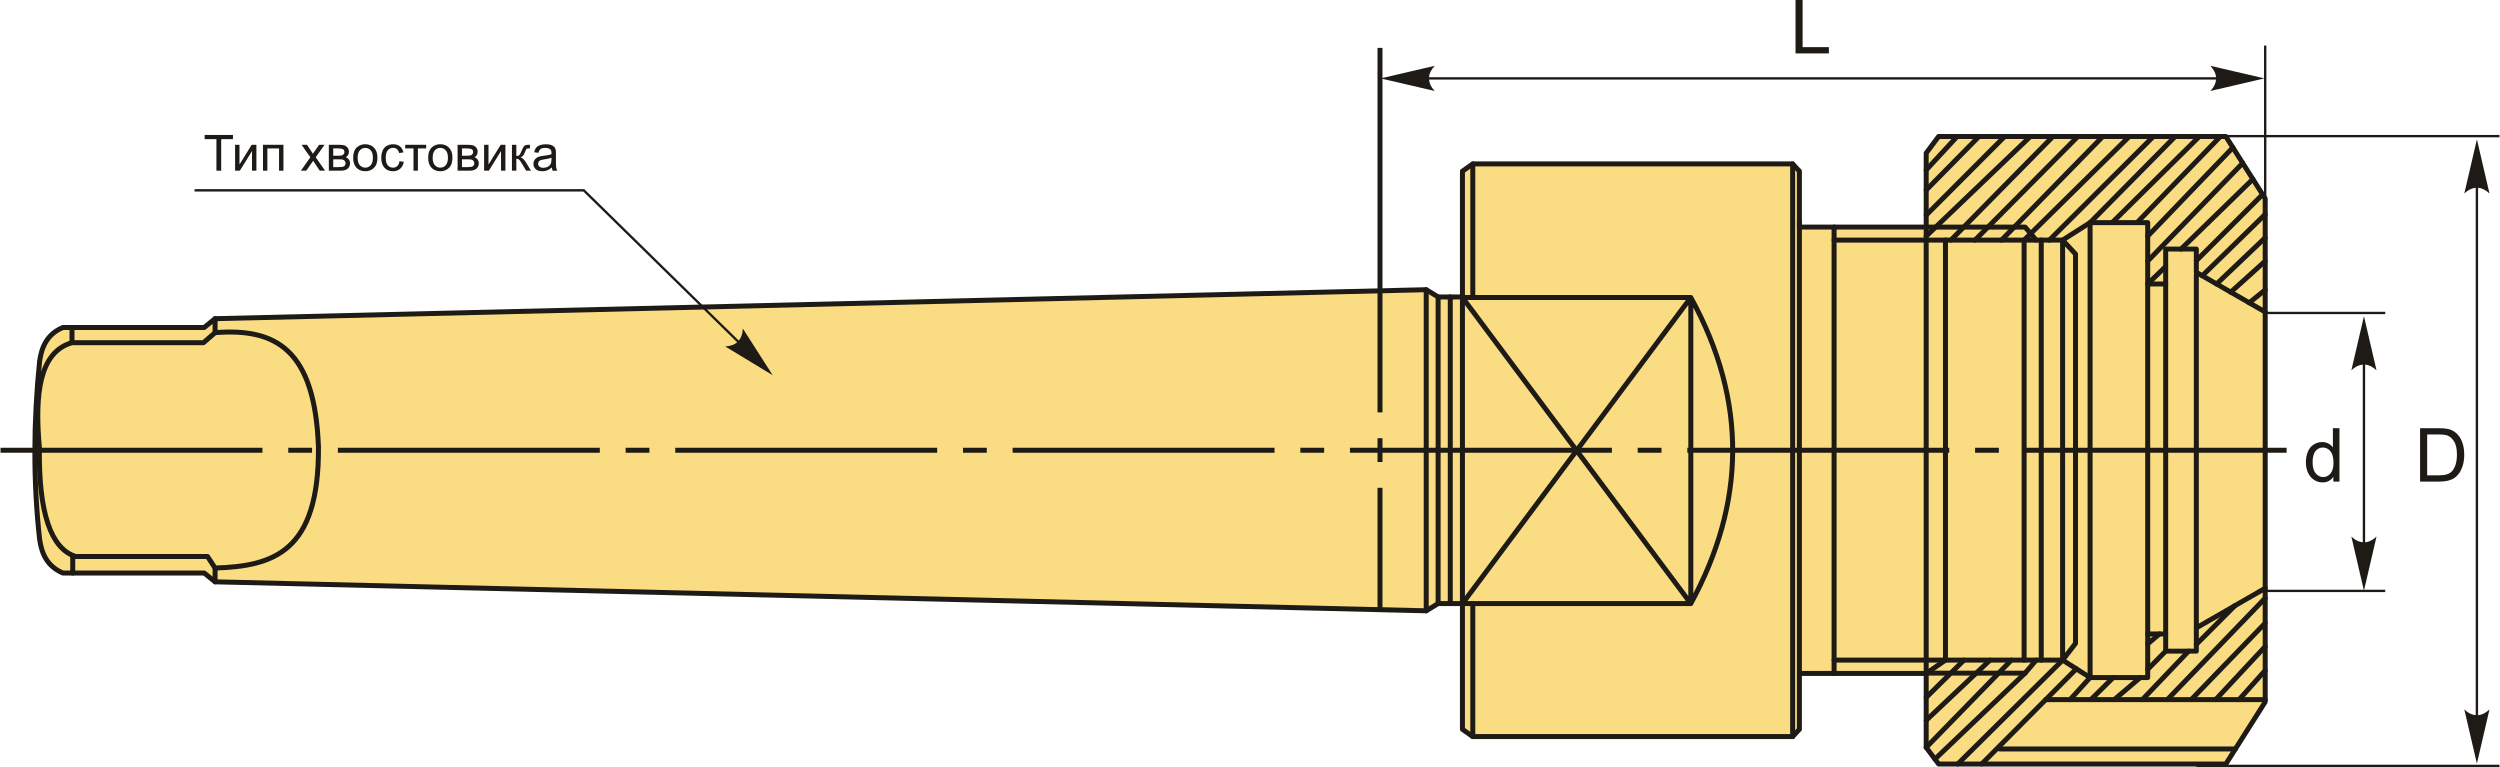 <?xml version="1.0" encoding="UTF-8"?>
<!DOCTYPE svg PUBLIC "-//W3C//DTD SVG 1.1//EN" "http://www.w3.org/Graphics/SVG/1.1/DTD/svg11.dtd">
<!-- Creator: CorelDRAW 2018 (64-Bit) -->
<svg xmlns="http://www.w3.org/2000/svg" xml:space="preserve" width="2503px" height="768px" version="1.1" style="shape-rendering:geometricPrecision; text-rendering:geometricPrecision; image-rendering:optimizeQuality; fill-rule:evenodd; clip-rule:evenodd"
viewBox="0 0 2503 768.32"
 xmlns:xlink="http://www.w3.org/1999/xlink">
 <defs>
  <style type="text/css">
   <![CDATA[
    .str1 {stroke:#1E1A16;stroke-width:2.36;stroke-miterlimit:22.926}
    .str0 {stroke:#1E1A16;stroke-width:5;stroke-linecap:round;stroke-linejoin:round;stroke-miterlimit:22.926}
    .fil1 {fill:none}
    .fil2 {fill:#1E1A16}
    .fil0 {fill:#FADC82}
    .fil3 {fill:#1E1A16;fill-rule:nonzero}
    .fil4 {fill:#1E1A16;fill-rule:nonzero}
   ]]>
  </style>
 </defs>
 <g id="Layer_x0020_1">
  <g id="_1924069491840">
   <g>
    <path class="fil0 str0" d="M2268.34 198.93l0 504.1 -39.4 62.21 -287.72 0 -12.44 -16.59 0 -74.13 -127.01 0 0 55.99 -6.74 7.26 -320.38 0 -10.37 -7.26 0 -125.98 -24.36 0 -11.92 7.26 -1213.09 -29.03 -10.88 -8.81 -141.53 0c-15.42,-6.49 -21.27,-18.92 -23.33,-33.7 -6.46,-57.75 -6.25,-117.32 0,-178.54 2.06,-14.78 7.91,-27.21 23.33,-33.7l141.53 0 10.88 -8.81 1213.09 -29.03 11.92 7.26 24.36 0 0 -125.98 10.37 -7.26 320.38 0 6.74 7.26 0 55.99 127.01 0 0 -74.13 12.44 -16.59 287.72 0 39.4 62.21z"/>
    <line class="fil1 str0" x1="214.91" y1="582.76" x2="214.91" y2= "319.2" />
    <path class="fil0 str0" d="M38.93 448.31c-4.86,-53.59 -0.03,-95.77 32.67,-105.08 43.91,0 87.82,0 131.72,0 3.87,-3.35 7.73,-6.7 11.59,-10.05 61.26,-4.82 99.96,17.18 103.54,114.62 0.73,105.55 -45.51,119.3 -103.54,121.16 -2.52,-3.85 -5.04,-7.7 -7.56,-11.56 -44.08,0 -88.15,0 -132.23,0 -24.61,-7.98 -37.06,-43.47 -36.19,-109.09z"/>
    <line class="fil1 str0" x1="71.6" y1="343.23" x2="71.6" y2= "328.01" />
    <line class="fil1 str0" x1="72.34" y1="556.36" x2="72.34" y2= "573.95" />
    <line class="fil1 str0" x1="1428" y1="290.17" x2="1428" y2= "611.79" />
    <line class="fil1 str0" x1="1439.92" y1="297.43" x2="1439.92" y2= "604.53" />
    <line class="fil1 str0" x1="1464.28" y1="604.53" x2="1464.28" y2= "297.43" />
    <line class="fil1 str0" x1="1452.1" y1="604.53" x2="1452.1" y2= "297.43" />
    <line class="fil1 str0" x1="1801.77" y1="674.52" x2="1801.77" y2= "221.76" />
    <line class="fil1 str0" x1="1795.03" y1="164.19" x2="1795.03" y2= "737.77" />
    <path class="fil0 str0" d="M1693.03 298l-228.75 306.53 228.75 0c54.5,-100.19 57.31,-202.27 0,-306.53l-228.75 0 228.75 306.53 0 -306.53z"/>
    <line class="fil1 str0" x1="1474.65" y1="164.19" x2="1474.65" y2= "298" />
    <line class="fil1 str0" x1="1474.65" y1="737.77" x2="1474.65" y2= "604.53" />
    <line class="fil1 str0" x1="1836.53" y1="674.52" x2="1836.53" y2= "227.44" />
    <polyline class="fil1 str0" points="1928.78,227.44 2027.83,227.44 2038.95,240.47 2065.42,240.47 2092.95,222.99 2150.66,222.99 2150.66,284.41 2168.66,284.41 2168.66,249.47 2199.36,249.47 2199.36,272.76 2268.34,312.47 "/>
    <polyline class="fil1 str0" points="1928.78,674.22 2027.83,674.22 2038.95,661.19 2065.42,661.19 2092.95,678.66 2150.66,678.66 2150.66,634.97 2168.66,634.97 2168.66,652.19 2199.36,652.19 2199.36,628.9 2268.34,589.19 "/>
    <line class="fil1 str0" x1="2038.95" y1="240.47" x2="1836.53" y2= "240.47" />
    <line class="fil1 str0" x1="2038.95" y1="661.19" x2="1836.53" y2= "661.19" />
    <polygon class="fil0 str0" points="2065.42,240.47 2065.42,661.19 2078.34,644.45 2078.34,254.47 "/>
    <line class="fil1 str0" x1="2044.03" y1="661.19" x2="2044.03" y2= "240.47" />
    <line class="fil1 str0" x1="2026.87" y1="240.47" x2="2026.87" y2= "661.19" />
    <line class="fil1 str0" x1="1948.09" y1="661.19" x2="1948.09" y2= "240.47" />
    <line class="fil1 str0" x1="1928.78" y1="674.52" x2="1928.78" y2= "227.44" />
    <line class="fil1 str0" x1="2092.95" y1="222.99" x2="2092.95" y2= "678.66" />
    <line class="fil1 str0" x1="2150.66" y1="634.97" x2="2150.66" y2= "284.41" />
    <line class="fil1 str0" x1="2168.66" y1="284.41" x2="2168.66" y2= "634.97" />
    <line class="fil1 str0" x1="2199.36" y1="628.9" x2="2199.36" y2= "274.94" />
    <line class="fil1 str0" x1="1928.78" y1="170.24" x2="1959.79" y2= "136.72" />
    <line class="fil1 str0" x1="1928.78" y1="190.37" x2="1981.63" y2= "136.72" />
    <line class="fil1 str0" x1="1928.78" y1="215.48" x2="2007.37" y2= "136.72" />
    <line class="fil1 str0" x1="1928.78" y1="236.53" x2="2033.11" y2= "136.72" />
    <line class="fil1 str0" x1="1953.55" y1="240.47" x2="2055.73" y2= "136.72" />
    <line class="fil1 str0" x1="1977.73" y1="240.47" x2="2080.68" y2= "136.72" />
    <line class="fil1 str0" x1="2004.25" y1="240.47" x2="2105.64" y2= "136.72" />
    <line class="fil1 str0" x1="2026.87" y1="240.47" x2="2132.16" y2= "136.72" />
    <line class="fil1 str0" x1="2052.18" y1="240.47" x2="2156.34" y2= "136.72" />
    <line class="fil1 str0" x1="2092.95" y1="222.99" x2="2178.18" y2= "136.72" />
    <line class="fil1 str0" x1="2115" y1="222.99" x2="2202.36" y2= "136.72" />
    <line class="fil1 str0" x1="2139.96" y1="222.99" x2="2223.41" y2= "136.72" />
    <line class="fil1 str0" x1="2150.66" y1="236.53" x2="2235.95" y2= "147.79" />
    <line class="fil1 str0" x1="2150.66" y1="261.49" x2="2245.81" y2= "163.36" />
    <line class="fil1 str0" x1="2150.66" y1="284.41" x2="2168.66" y2= "266.94" />
    <line class="fil1 str0" x1="2184.01" y1="249.47" x2="2255.99" y2= "179.43" />
    <line class="fil1 str0" x1="2199.36" y1="261.11" x2="2265.72" y2= "194.79" />
    <line class="fil1 str0" x1="2205.31" y1="276.18" x2="2268.34" y2= "214.7" />
    <line class="fil1 str0" x1="2219.65" y1="284.44" x2="2268.34" y2= "238.09" />
    <line class="fil1 str0" x1="2233.85" y1="292.61" x2="2268.34" y2= "261.49" />
    <line class="fil1 str0" x1="2268.34" y1="290.35" x2="2252.35" y2= "303.26" />
    <line class="fil1 str0" x1="1984.35" y1="765.24" x2="2079.18" y2= "669.93" />
    <line class="fil1 str0" x1="2048.5" y1="700.76" x2="2268.34" y2= "700.76" />
    <line class="fil1 str0" x1="2238.48" y1="750.18" x2="2002.27" y2= "750.18" />
    <line class="fil1 str0" x1="2268.34" y1="671.5" x2="2242.15" y2= "700.76" />
    <line class="fil1 str0" x1="2268.34" y1="647.54" x2="2218.71" y2= "700.76" />
    <line class="fil1 str0" x1="2268.34" y1="624.1" x2="2194.23" y2= "700.76" />
    <line class="fil1 str0" x1="2268.34" y1="599.1" x2="2170.28" y2= "700.76" />
    <line class="fil1 str0" x1="2237.87" y1="606.73" x2="2199.36" y2= "645.46" />
    <line class="fil1 str0" x1="2191.63" y1="652.19" x2="2145.28" y2= "700.76" />
    <line class="fil1 str0" x1="2117.16" y1="700.76" x2="2143.19" y2= "678.66" />
    <line class="fil1 str0" x1="2150.66" y1="670.46" x2="2168.66" y2= "652.19" />
    <line class="fil1 str0" x1="2162.46" y1="634.97" x2="2150.66" y2= "644.94" />
    <line class="fil1 str0" x1="2116.11" y1="678.66" x2="2093.72" y2= "700.76" />
    <line class="fil1 str0" x1="2092.95" y1="678.66" x2="2072.89" y2= "700.76" />
    <line class="fil1 str0" x1="2065.42" y1="661.19" x2="1960.39" y2= "765.24" />
    <line class="fil1 str0" x1="1937.56" y1="760.36" x2="2027.83" y2= "674.22" />
    <line class="fil1 str0" x1="1928.78" y1="748.65" x2="2014.04" y2= "661.19" />
    <line class="fil1 str0" x1="1928.78" y1="721.49" x2="1992.68" y2= "661.19" />
    <line class="fil1 str0" x1="1928.78" y1="698.58" x2="1966.64" y2= "661.19" />
    <line class="fil1 str0" x1="1928.78" y1="674.52" x2="1948.09" y2= "661.19" />
   </g>
   <path id="ось.cdr" class="fil2" d="M312.05 448.48l-23.83 0 0 5 23.83 0 0 -5zm-312.05 0l262.36 0 0 5 -262.36 0 0 -5zm649.95 0l-23.83 0 0 5 23.83 0 0 -5zm-312.05 0l262.36 0 0 5 -262.36 0 0 -5zm649.96 0l-23.84 0 0 5 23.84 0 0 -5zm-312.05 0l262.36 0 0 5 -262.36 0 0 -5zm649.95 0l-23.83 0 0 5 23.83 0 0 -5zm-312.05 0l262.36 0 0 5 -262.36 0 0 -5zm649.95 0l-23.83 0 0 5 23.83 0 0 -5zm-312.04 0l262.36 0 0 5 -262.36 0 0 -5zm649.95 0l-23.83 0 0 5 23.83 0 0 -5zm-312.05 0l262.36 0 0 5 -262.36 0 0 -5zm337.92 0l262.36 0 0 5 -262.36 0 0 -5z"/>
   <polygon class="fil3" points="216.26,170.97 216.26,139.37 204.46,139.37 204.46,135.17 232.81,135.17 232.81,139.37 221.01,139.37 221.01,170.97 "/>
   <polygon id="1" class="fil3" points="234.95,145.02 239.35,145.02 239.35,164.81 251.57,145.02 256.3,145.02 256.3,170.97 251.9,170.97 251.9,151.3 239.69,170.97 234.95,170.97 "/>
   <polygon id="2" class="fil3" points="262.88,145.02 283.38,145.02 283.38,170.97 278.98,170.97 278.98,148.67 267.28,148.67 267.28,170.97 262.88,170.97 "/>
   <path id="3" class="fil3" d="M300.84 170.97l9.48 -13.44 -8.78 -12.51 5.41 0 4.1 6.12c0.76,1.15 1.36,2.09 1.78,2.82 0.75,-1.04 1.4,-1.98 2,-2.82l4.31 -6.12 5.38 0 -8.83 12.51 9.4 13.44 -5.35 0 -5.36 -8 -1.23 -1.93 -6.93 9.93 -5.38 0z"/>
   <path id="4" class="fil3" d="M328.84 145.02l10.13 0c2.48,0 4.33,0.21 5.55,0.62 1.2,0.42 2.25,1.18 3.11,2.29 0.88,1.11 1.31,2.44 1.31,3.99 0,1.24 -0.26,2.32 -0.77,3.24 -0.51,0.93 -1.28,1.7 -2.31,2.32 1.21,0.41 2.22,1.16 3.03,2.28 0.8,1.11 1.2,2.43 1.2,3.96 -0.16,2.46 -1.04,4.28 -2.63,5.46 -1.59,1.2 -3.91,1.79 -6.94,1.79l-11.68 0 0 -25.95zm4.4 10.95l4.67 0c1.86,0 3.14,-0.1 3.83,-0.29 0.7,-0.2 1.33,-0.6 1.88,-1.2 0.55,-0.59 0.82,-1.3 0.82,-2.14 0,-1.37 -0.48,-2.32 -1.44,-2.86 -0.97,-0.54 -2.62,-0.81 -4.95,-0.81l-4.81 0 0 7.3zm0 11.4l5.78 0c2.48,0 4.19,-0.29 5.11,-0.87 0.93,-0.58 1.41,-1.57 1.46,-3 0,-0.82 -0.27,-1.6 -0.8,-2.31 -0.54,-0.71 -1.24,-1.16 -2.1,-1.34 -0.86,-0.19 -2.24,-0.28 -4.14,-0.28l-5.31 0 0 7.8z"/>
   <path id="5" class="fil3" d="M353.2 157.99c0,-4.79 1.33,-8.34 4.01,-10.65 2.22,-1.91 4.95,-2.87 8.15,-2.87 3.56,0 6.48,1.17 8.75,3.5 2.25,2.32 3.39,5.55 3.39,9.66 0,3.33 -0.5,5.95 -1.5,7.85 -1,1.91 -2.46,3.4 -4.38,4.45 -1.91,1.06 -4,1.59 -6.26,1.59 -3.63,0 -6.56,-1.16 -8.8,-3.49 -2.25,-2.32 -3.36,-5.67 -3.36,-10.04zm4.5 0.01c0,3.32 0.72,5.8 2.17,7.44 1.46,1.65 3.29,2.48 5.49,2.48 2.19,0 4,-0.83 5.46,-2.49 1.45,-1.65 2.18,-4.18 2.18,-7.57 0,-3.2 -0.74,-5.62 -2.19,-7.27 -1.46,-1.65 -3.28,-2.47 -5.45,-2.47 -2.2,0 -4.03,0.82 -5.49,2.46 -1.45,1.64 -2.17,4.11 -2.17,7.42z"/>
   <path id="6" class="fil3" d="M399.6 161.47l4.3 0.6c-0.47,2.96 -1.67,5.26 -3.61,6.94 -1.95,1.67 -4.34,2.51 -7.16,2.51 -3.54,0 -6.39,-1.16 -8.54,-3.48 -2.16,-2.31 -3.24,-5.63 -3.24,-9.95 0,-2.8 0.47,-5.24 1.4,-7.34 0.92,-2.09 2.33,-3.66 4.23,-4.71 1.89,-1.05 3.95,-1.57 6.18,-1.57 2.81,0 5.12,0.71 6.9,2.13 1.79,1.43 2.94,3.45 3.44,6.07l-4.25 0.65c-0.4,-1.74 -1.12,-3.05 -2.16,-3.93 -1.04,-0.88 -2.29,-1.32 -3.75,-1.32 -2.22,0 -4.02,0.79 -5.41,2.37 -1.38,1.6 -2.08,4.1 -2.08,7.53 0,3.48 0.67,6.01 2,7.58 1.35,1.58 3.09,2.37 5.23,2.37 1.73,0 3.17,-0.53 4.32,-1.59 1.16,-1.05 1.9,-2.67 2.2,-4.86z"/>
   <polygon id="7" class="fil3" points="405.35,145.02 426.35,145.02 426.35,148.67 418.05,148.67 418.05,170.97 413.65,170.97 413.65,148.67 405.35,148.67 "/>
   <path id="8" class="fil3" d="M428.34 157.99c0,-4.79 1.34,-8.34 4.01,-10.65 2.23,-1.91 4.95,-2.87 8.16,-2.87 3.56,0 6.47,1.17 8.74,3.5 2.26,2.32 3.39,5.55 3.39,9.66 0,3.33 -0.5,5.95 -1.5,7.85 -1,1.91 -2.46,3.4 -4.37,4.45 -1.91,1.06 -4,1.59 -6.26,1.59 -3.63,0 -6.57,-1.16 -8.81,-3.49 -2.24,-2.32 -3.36,-5.67 -3.36,-10.04zm4.5 0.01c0,3.32 0.73,5.8 2.18,7.44 1.46,1.65 3.28,2.48 5.49,2.48 2.18,0 4,-0.83 5.46,-2.49 1.45,-1.65 2.17,-4.18 2.17,-7.57 0,-3.2 -0.73,-5.62 -2.19,-7.27 -1.46,-1.65 -3.27,-2.47 -5.44,-2.47 -2.21,0 -4.03,0.82 -5.49,2.46 -1.45,1.64 -2.18,4.11 -2.18,7.42z"/>
   <path id="9" class="fil3" d="M457.8 145.02l10.12 0c2.49,0 4.34,0.21 5.55,0.62 1.21,0.42 2.25,1.18 3.12,2.29 0.88,1.11 1.31,2.44 1.31,3.99 0,1.24 -0.26,2.32 -0.77,3.24 -0.51,0.93 -1.28,1.7 -2.31,2.32 1.21,0.41 2.22,1.16 3.03,2.28 0.8,1.11 1.2,2.43 1.2,3.96 -0.16,2.46 -1.04,4.28 -2.63,5.46 -1.6,1.2 -3.91,1.79 -6.95,1.79l-11.67 0 0 -25.95zm4.4 10.95l4.67 0c1.85,0 3.14,-0.1 3.83,-0.29 0.7,-0.2 1.32,-0.6 1.87,-1.2 0.55,-0.59 0.83,-1.3 0.83,-2.14 0,-1.37 -0.48,-2.32 -1.44,-2.86 -0.97,-0.54 -2.62,-0.81 -4.95,-0.81l-4.81 0 0 7.3zm0 11.4l5.77 0c2.49,0 4.2,-0.29 5.12,-0.87 0.93,-0.58 1.41,-1.57 1.46,-3 0,-0.82 -0.27,-1.6 -0.8,-2.31 -0.54,-0.71 -1.24,-1.16 -2.1,-1.34 -0.86,-0.19 -2.24,-0.28 -4.14,-0.28l-5.31 0 0 7.8z"/>
   <polygon id="10" class="fil3" points="484.37,145.02 488.76,145.02 488.76,164.81 500.99,145.02 505.71,145.02 505.71,170.97 501.31,170.97 501.31,151.3 489.11,170.97 484.37,170.97 "/>
   <path id="11" class="fil3" d="M512.25 145.02l4.4 0 0 11.2c1.4,0 2.38,-0.27 2.95,-0.81 0.55,-0.53 1.38,-2.09 2.48,-4.68 0.87,-2.05 1.57,-3.4 2.1,-4.05 0.54,-0.65 1.16,-1.09 1.86,-1.32 0.71,-0.22 1.83,-0.34 3.37,-0.34l0.89 0 0 3.62 -1.23 -0.02c-1.16,0 -1.9,0.17 -2.22,0.52 -0.35,0.35 -0.87,1.42 -1.57,3.2 -0.67,1.69 -1.28,2.87 -1.83,3.52 -0.55,0.65 -1.41,1.24 -2.57,1.78 1.89,0.51 3.76,2.27 5.59,5.29l4.83 8.04 -4.84 0 -4.76 -8.02c-0.95,-1.62 -1.79,-2.69 -2.5,-3.21 -0.71,-0.51 -1.56,-0.77 -2.55,-0.77l0 12 -4.4 0 0 -25.95z"/>
   <path id="12" class="fil3" d="M552.22 167.72c-1.63,1.39 -3.21,2.36 -4.72,2.94 -1.51,0.57 -3.12,0.86 -4.86,0.86 -2.85,0 -5.04,-0.69 -6.57,-2.09 -1.53,-1.38 -2.3,-3.15 -2.3,-5.31 0,-1.27 0.29,-2.43 0.87,-3.48 0.58,-1.05 1.34,-1.88 2.27,-2.51 0.94,-0.64 1.99,-1.12 3.17,-1.44 0.86,-0.23 2.17,-0.45 3.91,-0.66 3.55,-0.42 6.18,-0.93 7.85,-1.51 0.02,-0.6 0.03,-0.98 0.03,-1.14 0,-1.79 -0.42,-3.04 -1.25,-3.78 -1.13,-0.99 -2.8,-1.48 -5.02,-1.48 -2.07,0 -3.61,0.37 -4.59,1.09 -0.99,0.73 -1.72,2.01 -2.19,3.86l-4.3 -0.6c0.39,-1.84 1.03,-3.33 1.93,-4.47 0.9,-1.13 2.2,-2 3.9,-2.61 1.69,-0.61 3.67,-0.92 5.9,-0.92 2.22,0 4.03,0.26 5.42,0.78 1.38,0.53 2.41,1.18 3.06,1.97 0.65,0.79 1.11,1.79 1.37,3 0.14,0.75 0.22,2.1 0.22,4.04l0 5.83c0,4.08 0.09,6.65 0.27,7.74 0.18,1.1 0.55,2.14 1.08,3.14l-4.6 0c-0.44,-0.93 -0.73,-2.01 -0.85,-3.25zm-0.35 -9.75c-1.6,0.65 -4,1.2 -7.2,1.65 -1.82,0.26 -3.1,0.55 -3.85,0.87 -0.75,0.33 -1.33,0.8 -1.73,1.42 -0.41,0.62 -0.62,1.32 -0.62,2.08 0,1.16 0.44,2.14 1.33,2.91 0.89,0.78 2.19,1.17 3.9,1.17 1.69,0 3.2,-0.37 4.53,-1.11 1.31,-0.73 2.29,-1.74 2.91,-3.02 0.47,-0.99 0.7,-2.45 0.7,-4.37l0.03 -1.6z"/>
   <polyline class="fil1 str1" points="194.37,190.64 584.2,190.64 764.81,367.67 "/>
   <path id="стрелка.cdr" class="fil4" d="M773.41 375.82l-47.57 -28.83c5.2,-0.31 9.22,-1.68 12.09,-4.15 3.67,-3.76 5.28,-7.38 5.51,-13.88l29.97 46.86z"/>
   <path class="fil3" d="M2423.47 482.38l0 -53.49 18.43 0c4.16,0 7.33,0.25 9.52,0.76 3.07,0.71 5.68,1.99 7.85,3.83 2.82,2.39 4.93,5.43 6.32,9.14 1.41,3.71 2.11,7.96 2.11,12.73 0,4.06 -0.48,7.65 -1.42,10.79 -0.95,3.14 -2.17,5.74 -3.65,7.8 -1.5,2.05 -3.11,3.67 -4.88,4.84 -1.76,1.18 -3.89,2.08 -6.38,2.69 -2.5,0.61 -5.36,0.91 -8.6,0.91l-19.3 0zm7.1 -6.28l11.4 0c3.53,0 6.29,-0.32 8.29,-0.98 2.01,-0.66 3.6,-1.58 4.8,-2.78 1.67,-1.68 2.97,-3.94 3.91,-6.78 0.93,-2.84 1.41,-6.28 1.41,-10.32 0,-5.61 -0.93,-9.92 -2.76,-12.93 -1.83,-3.01 -4.06,-5.03 -6.68,-6.05 -1.9,-0.74 -4.95,-1.1 -9.16,-1.1l-11.21 0 0 40.94z"/>
   <line class="fil1 str1" x1="2480.39" y1="180.27" x2="2480.39" y2= "754.7" />
   <path id="стрелка.cdr_0" class="fil4" d="M2480.39 139.61l12.6 54.18c-3.85,-3.51 -7.64,-5.43 -11.42,-5.76 -5.25,0 -8.96,1.37 -13.78,5.76l12.6 -54.18z"/>
   <line class="fil1 str1" x1="2199.36" y1="136.35" x2="2503" y2= "136.35" />
   <line class="fil1 str1" x1="2199.36" y1="767.14" x2="2503" y2= "767.14" />
   <path id="стрелка.cdr_1" class="fil4" d="M2480.39 764.81l12.6 -54.19c-3.85,3.51 -7.64,5.44 -11.42,5.77 -5.25,0 -8.96,-1.38 -13.78,-5.77l12.6 54.19z"/>
   <polygon class="fil3" points="1797.91,53.49 1797.91,0 1805.01,0 1805.01,47.22 1831.31,47.22 1831.31,53.49 "/>
   <line class="fil1 str1" x1="1415.49" y1="78.52" x2="2232.3" y2= "78.52" />
   <path id="стрелка.cdr_2" class="fil4" d="M2267.61 78.52l-54.19 -12.6c3.51,3.85 5.44,7.64 5.77,11.42 0,5.25 -1.38,8.96 -5.77,13.78l54.19 -12.6z"/>
   <path id="стрелка.cdr_3" class="fil4" d="M1382.32 78.52l54.18 -12.6c-3.5,3.85 -5.43,7.64 -5.76,11.42 0,5.25 1.38,8.96 5.76,13.78l-54.18 -12.6z"/>
   <path id="ось.cdr_4" class="fil2" d="M1379.21 438.91l0 23.83 4.99 0 0 -23.83 -4.99 0zm0 172.73l0 -123.04 4.99 0 0 123.04 -4.99 0zm0 -198.58l0 -365.11 4.99 0 0 365.11 -4.99 0z"/>
   <line class="fil1 str1" x1="2268.34" y1="198.93" x2="2268.34" y2= "45.64" />
   <path class="fil3" d="M2336.59 482.38l0 -4.92c-2.46,3.82 -6.07,5.74 -10.84,5.74 -3.09,0 -5.92,-0.85 -8.5,-2.55 -2.59,-1.69 -4.6,-4.07 -6.03,-7.11 -1.42,-3.05 -2.13,-6.55 -2.13,-10.51 0,-3.86 0.65,-7.36 1.93,-10.51 1.3,-3.14 3.23,-5.55 5.81,-7.22 2.56,-1.68 5.45,-2.52 8.62,-2.52 2.35,0 4.42,0.5 6.24,1.49 1.82,0.98 3.3,2.27 4.45,3.86l0 -19.24 6.57 0 0 53.49 -6.12 0zm-20.77 -19.34c0,4.96 1.04,8.66 3.15,11.11 2.09,2.45 4.57,3.67 7.42,3.67 2.87,0 5.31,-1.17 7.33,-3.51 2.01,-2.34 3.02,-5.91 3.02,-10.72 0,-5.28 -1.03,-9.16 -3.08,-11.64 -2.04,-2.48 -4.57,-3.71 -7.57,-3.71 -2.93,0 -5.37,1.18 -7.33,3.56 -1.96,2.38 -2.94,6.13 -2.94,11.24z"/>
   <path id="стрелка.cdr_5" class="fil4" d="M2367.25 316.72l12.6 54.19c-3.85,-3.51 -7.64,-5.43 -11.42,-5.77 -5.25,0 -8.96,1.38 -13.78,5.77l12.6 -54.19z"/>
   <line class="fil1 str1" x1="2268.34" y1="313.47" x2="2388.56" y2= "313.47" />
   <line class="fil1 str1" x1="2268.34" y1="591.86" x2="2388.56" y2= "591.86" />
   <path id="стрелка.cdr_6" class="fil4" d="M2367.25 591.64l12.6 -54.18c-3.85,3.51 -7.64,5.43 -11.42,5.76 -5.25,0 -8.96,-1.38 -13.78,-5.76l12.6 54.18z"/>
   <line class="fil1 str1" x1="2367.25" y1="339.66" x2="2367.25" y2= "567.71" />
  </g>
 </g>
</svg>
